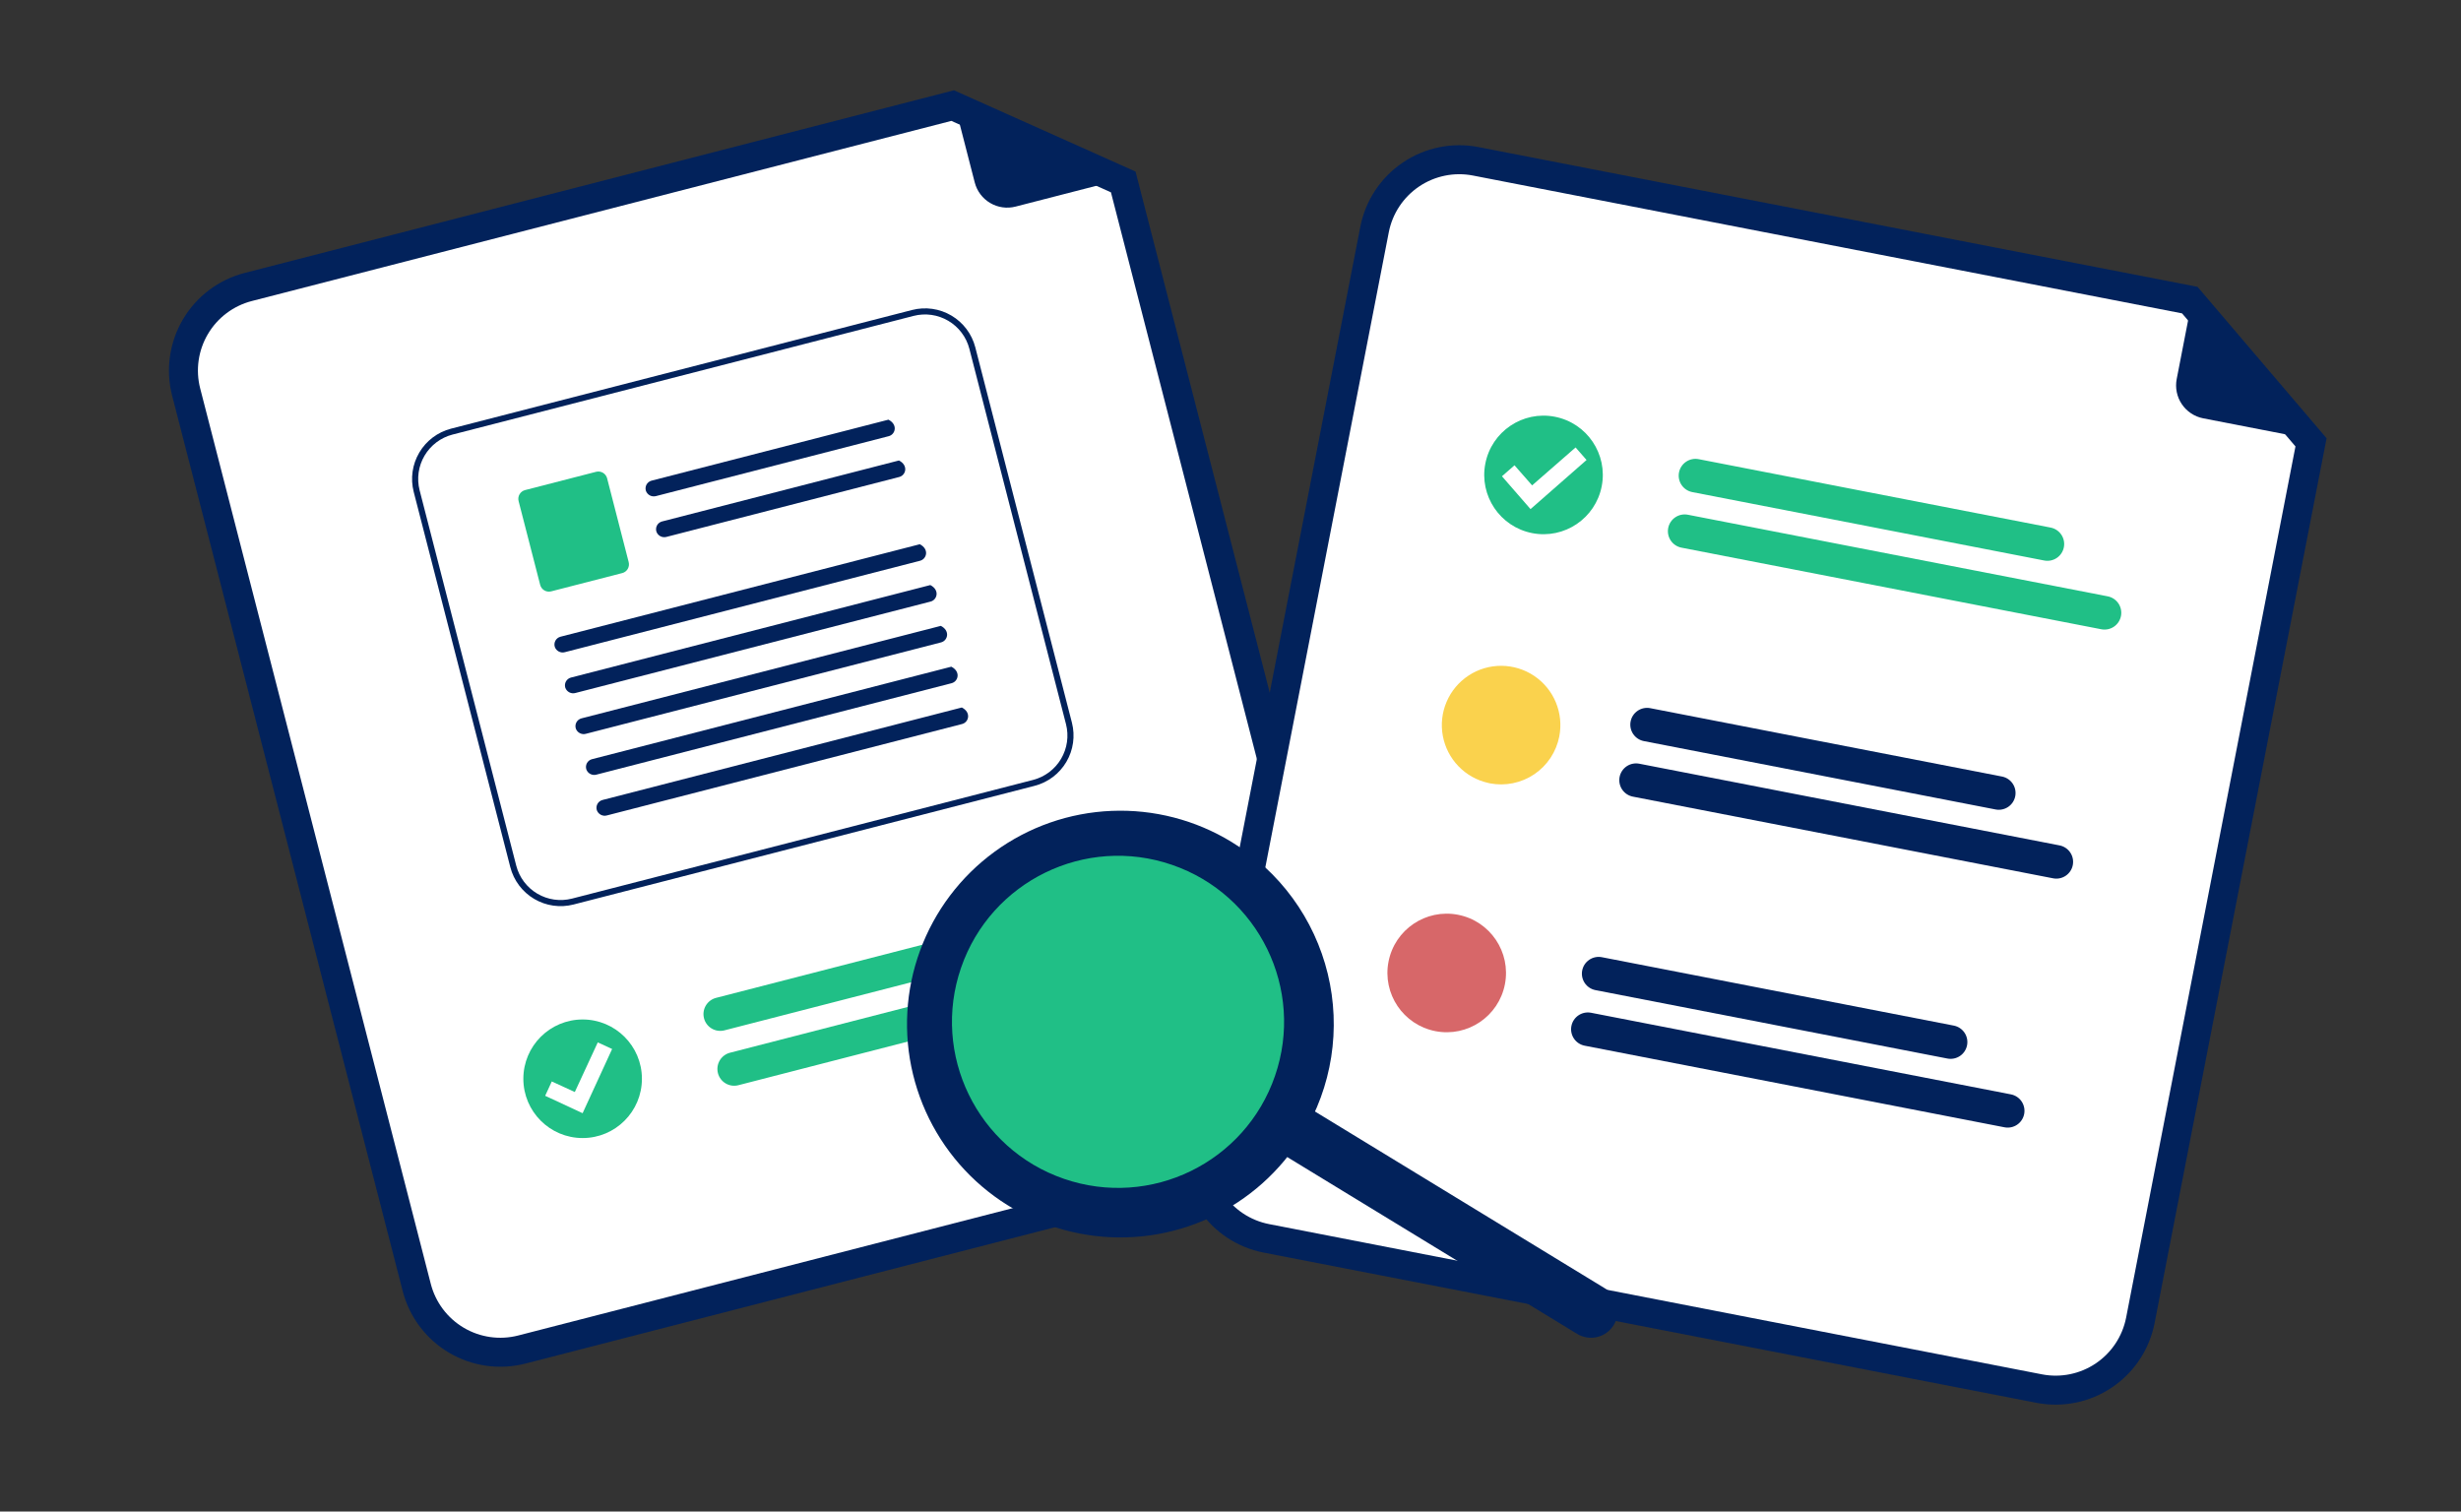 <svg width="845" height="519" viewBox="0 0 845 519" fill="none" xmlns="http://www.w3.org/2000/svg">
<rect x="0" y="0" width="845" height="519" fill="#333333" stroke="none"/>
<g clip-path="url(#clip0_306_843)">
<path d="M442.222 400.783L180.391 468.207C171.509 470.483 162.087 469.144 154.192 464.482C146.297 459.82 140.573 452.217 138.277 443.341L59.097 135.842C56.821 126.96 58.16 117.539 62.822 109.643C67.483 101.748 75.086 96.025 83.963 93.728L327.554 31.001L389.897 58.911L467.088 358.668C469.364 367.55 468.025 376.972 463.363 384.867C458.702 392.763 451.098 398.486 442.222 400.783Z" fill="#02225B"/>
<path d="M86.441 103.369C80.12 105.004 74.705 109.08 71.386 114.702C68.066 120.325 67.112 127.034 68.733 133.359L147.918 440.859C149.553 447.18 153.629 452.594 159.251 455.914C164.874 459.234 171.583 460.188 177.908 458.567L439.739 391.144C446.06 389.509 451.474 385.433 454.794 379.811C458.114 374.188 459.068 367.479 457.447 361.154L381.452 66.039L326.66 41.51L86.441 103.369Z" fill="white"/>
<path d="M389.232 60.5L348.71 70.935C345.751 71.697 342.612 71.252 339.981 69.699C337.351 68.146 335.445 65.611 334.684 62.653L326.977 32.724C326.943 32.593 326.947 32.455 326.988 32.327C327.029 32.198 327.106 32.083 327.209 31.996C327.312 31.909 327.438 31.852 327.572 31.833C327.705 31.814 327.842 31.832 327.966 31.887L389.345 59.145C389.481 59.206 389.595 59.308 389.672 59.436C389.748 59.565 389.782 59.714 389.769 59.863C389.757 60.012 389.699 60.153 389.602 60.267C389.506 60.381 389.376 60.463 389.232 60.5Z" fill="#02225B"/>
<path d="M367.914 323.095L248.706 353.795C247.23 354.166 245.668 353.938 244.359 353.161C243.051 352.383 242.104 351.12 241.724 349.646C241.345 348.172 241.564 346.608 242.334 345.296C243.104 343.983 244.363 343.029 245.834 342.641L365.042 311.941C365.776 311.748 366.541 311.701 367.293 311.805C368.045 311.908 368.769 312.159 369.424 312.543C370.078 312.927 370.651 313.436 371.108 314.043C371.565 314.649 371.897 315.339 372.087 316.074C372.276 316.809 372.318 317.574 372.21 318.326C372.103 319.077 371.848 319.8 371.46 320.452C371.072 321.105 370.56 321.674 369.951 322.128C369.342 322.581 368.65 322.91 367.914 323.095Z" fill="#20BF86"/>
<path d="M395.765 335.993L253.552 372.615C252.818 372.808 252.053 372.855 251.301 372.752C250.549 372.648 249.825 372.397 249.17 372.013C248.515 371.629 247.943 371.12 247.486 370.514C247.029 369.908 246.696 369.217 246.507 368.482C246.318 367.747 246.276 366.982 246.383 366.23C246.491 365.479 246.746 364.756 247.133 364.104C247.521 363.451 248.034 362.882 248.643 362.428C249.251 361.975 249.944 361.646 250.68 361.461L392.893 324.839C394.368 324.468 395.931 324.696 397.239 325.473C398.547 326.251 399.495 327.514 399.874 328.988C400.254 330.462 400.035 332.026 399.264 333.338C398.494 334.651 397.236 335.605 395.765 335.993Z" fill="#20BF86"/>
<path d="M200.052 390.765C211.294 390.765 220.407 381.652 220.407 370.41C220.407 359.168 211.294 350.055 200.052 350.055C188.81 350.055 179.697 359.168 179.697 370.41C179.697 381.652 188.81 390.765 200.052 390.765Z" fill="#20BF86"/>
<path d="M355.238 269.826L196.917 310.58C192.341 311.752 187.488 311.062 183.421 308.66C179.354 306.258 176.405 302.341 175.223 297.768L142.046 168.879C140.875 164.304 141.566 159.451 143.968 155.385C146.37 151.319 150.286 148.371 154.858 147.189L313.178 106.435C317.754 105.263 322.607 105.953 326.674 108.355C330.741 110.757 333.69 114.674 334.872 119.247L368.05 248.136C369.221 252.711 368.53 257.564 366.128 261.63C363.726 265.696 359.81 268.643 355.238 269.826Z" fill="white"/>
<path d="M355.238 269.826L196.917 310.58C192.341 311.752 187.488 311.062 183.421 308.66C179.354 306.258 176.405 302.341 175.223 297.768L142.046 168.879C140.875 164.304 141.566 159.451 143.968 155.385C146.37 151.319 150.286 148.371 154.858 147.189L313.178 106.435C317.754 105.263 322.607 105.953 326.674 108.355C330.741 110.757 333.69 114.674 334.872 119.247L368.05 248.136C369.221 252.711 368.53 257.564 366.128 261.63C363.726 265.696 359.81 268.643 355.238 269.826ZM155.38 149.215C151.346 150.259 147.891 152.861 145.772 156.45C143.654 160.038 143.045 164.32 144.08 168.357L177.258 297.246C178.302 301.28 180.904 304.735 184.493 306.854C188.081 308.972 192.363 309.581 196.4 308.546L354.717 267.796C358.751 266.751 362.206 264.15 364.325 260.561C366.443 256.973 367.052 252.691 366.017 248.654L332.842 119.765C331.798 115.731 329.196 112.276 325.607 110.157C322.019 108.039 317.737 107.43 313.7 108.465L155.38 149.215Z" fill="#02225B"/>
<path d="M305.146 149.769L225.246 170.337C224.547 170.532 223.801 170.455 223.157 170.121C222.514 169.786 222.021 169.221 221.779 168.537C221.666 168.18 221.627 167.803 221.665 167.431C221.702 167.058 221.815 166.697 221.997 166.369C222.179 166.042 222.425 165.755 222.722 165.526C223.018 165.297 223.358 165.13 223.721 165.037L305.056 144.1C308.342 145.765 307.477 149.17 305.147 149.77L305.146 149.769Z" fill="#02225B"/>
<path d="M308.751 163.78L228.851 184.348C228.152 184.543 227.406 184.466 226.762 184.132C226.119 183.797 225.626 183.232 225.384 182.548C225.271 182.191 225.232 181.814 225.27 181.442C225.307 181.069 225.42 180.708 225.602 180.38C225.784 180.053 226.03 179.766 226.327 179.537C226.623 179.308 226.963 179.141 227.326 179.048L308.661 158.111C311.947 159.776 311.082 163.181 308.752 163.781L308.751 163.78Z" fill="#02225B"/>
<path d="M213.633 196.778L189.248 203.053C188.854 203.155 188.443 203.178 188.04 203.121C187.637 203.063 187.249 202.928 186.898 202.72C186.547 202.513 186.241 202.239 185.996 201.914C185.751 201.588 185.573 201.218 185.472 200.823L178.064 172.053C177.962 171.659 177.939 171.248 177.996 170.845C178.053 170.442 178.189 170.054 178.397 169.703C178.604 169.352 178.878 169.046 179.203 168.801C179.529 168.557 179.899 168.378 180.294 168.277L204.679 162C205.475 161.796 206.32 161.916 207.028 162.335C207.736 162.753 208.249 163.434 208.455 164.23L215.863 193.007C215.965 193.401 215.987 193.812 215.93 194.215C215.873 194.618 215.737 195.006 215.53 195.357C215.323 195.708 215.049 196.014 214.723 196.259C214.398 196.504 214.027 196.682 213.633 196.783V196.778Z" fill="#20BF86"/>
<path d="M315.908 192.541L193.963 223.931C193.264 224.126 192.518 224.049 191.874 223.715C191.231 223.38 190.738 222.815 190.496 222.131C190.383 221.774 190.344 221.397 190.382 221.025C190.419 220.652 190.532 220.291 190.714 219.963C190.896 219.636 191.142 219.349 191.439 219.12C191.735 218.891 192.075 218.724 192.438 218.631L315.818 186.871C319.104 188.536 318.238 191.941 315.908 192.541Z" fill="#02225B"/>
<path d="M319.519 206.559L197.572 237.95C196.874 238.145 196.127 238.067 195.484 237.733C194.84 237.399 194.347 236.833 194.105 236.15C193.992 235.793 193.953 235.416 193.991 235.044C194.028 234.671 194.142 234.31 194.323 233.982C194.505 233.655 194.752 233.368 195.048 233.139C195.344 232.91 195.684 232.743 196.047 232.65L319.427 200.89C322.713 202.555 321.848 205.96 319.518 206.56L319.519 206.559Z" fill="#02225B"/>
<path d="M323.123 220.571L201.178 251.961C200.48 252.156 199.733 252.078 199.09 251.744C198.446 251.41 197.953 250.844 197.711 250.161C197.598 249.804 197.559 249.427 197.597 249.055C197.634 248.682 197.747 248.321 197.929 247.993C198.111 247.666 198.358 247.379 198.654 247.15C198.95 246.921 199.29 246.754 199.653 246.661L323.032 214.901C326.318 216.566 325.453 219.971 323.123 220.571Z" fill="#02225B"/>
<path d="M326.733 234.589L204.787 265.979C204.088 266.174 203.342 266.097 202.698 265.762C202.055 265.428 201.562 264.862 201.32 264.179C201.207 263.822 201.168 263.445 201.206 263.073C201.243 262.7 201.356 262.339 201.538 262.011C201.72 261.684 201.966 261.397 202.263 261.168C202.559 260.939 202.899 260.772 203.262 260.679L326.642 228.919C329.927 230.584 329.063 233.989 326.733 234.589Z" fill="#02225B"/>
<path d="M330.339 248.6L208.394 279.99C207.695 280.185 206.949 280.108 206.305 279.773C205.662 279.439 205.169 278.873 204.927 278.19C204.814 277.833 204.775 277.456 204.813 277.084C204.85 276.711 204.963 276.35 205.145 276.022C205.327 275.695 205.573 275.408 205.87 275.179C206.166 274.95 206.506 274.783 206.869 274.69L330.249 242.93C333.534 244.595 332.669 248 330.339 248.6Z" fill="#02225B"/>
<path d="M200.044 382.231L187.189 376.26L189.461 371.334L197.364 374.964L205.25 357.919L210.176 360.191L200.044 382.231Z" fill="white"/>
<path d="M699.242 481.679L433.836 430.09C424.837 428.33 416.904 423.072 411.777 415.47C406.65 407.868 404.748 398.543 406.488 389.54L467.076 77.843C468.835 68.845 474.092 60.912 481.694 55.785C489.295 50.658 498.62 48.755 507.622 50.495L754.538 98.49L798.851 150.478L739.789 454.328C738.03 463.327 732.773 471.26 725.171 476.388C717.57 481.516 708.244 483.419 699.242 481.679Z" fill="#02225B"/>
<path d="M505.722 60.268C499.312 59.029 492.672 60.384 487.259 64.035C481.846 67.686 478.102 73.335 476.849 79.743L416.261 391.44C415.022 397.851 416.377 404.491 420.028 409.904C423.68 415.317 429.329 419.061 435.737 420.314L701.142 471.903C707.553 473.142 714.193 471.787 719.606 468.136C725.019 464.485 728.762 458.836 730.016 452.428L788.163 153.287L749.221 107.599L505.722 60.268Z" fill="white"/>
<path d="M701.888 192.456L581.053 168.968C579.554 168.676 578.232 167.801 577.378 166.535C576.523 165.268 576.207 163.715 576.499 162.215C576.79 160.716 577.665 159.394 578.932 158.54C580.198 157.686 581.752 157.37 583.251 157.661L704.089 181.15C705.588 181.441 706.911 182.316 707.765 183.583C708.619 184.849 708.935 186.402 708.643 187.902C708.352 189.401 707.477 190.723 706.211 191.577C704.944 192.431 703.391 192.748 701.891 192.456L701.888 192.456Z" fill="#20BF86"/>
<path d="M721.5 216.068L577.345 188.047C575.845 187.756 574.523 186.881 573.669 185.615C572.815 184.348 572.499 182.795 572.79 181.295C573.082 179.796 573.957 178.474 575.223 177.62C576.489 176.766 578.043 176.45 579.542 176.741L723.697 204.762C725.197 205.053 726.519 205.928 727.373 207.195C728.227 208.461 728.543 210.015 728.252 211.514C727.96 213.013 727.085 214.335 725.819 215.189C724.553 216.044 722.999 216.36 721.5 216.068Z" fill="#20BF86"/>
<path d="M687.468 266.65L566.635 243.163C565.136 242.871 563.582 243.187 562.316 244.041C561.05 244.895 560.175 246.217 559.884 247.717C559.592 249.216 559.908 250.769 560.762 252.036C561.616 253.302 562.938 254.177 564.438 254.468L685.27 277.956C686.76 278.225 688.296 277.897 689.546 277.042C690.796 276.187 691.659 274.874 691.947 273.387C692.236 271.901 691.928 270.36 691.09 269.1C690.251 267.839 688.95 266.959 687.468 266.65Z" fill="#02225B"/>
<path d="M707.079 290.265L562.926 262.244C562.18 262.089 561.41 262.084 560.661 262.228C559.912 262.373 559.199 262.665 558.564 263.087C557.929 263.509 557.384 264.054 556.961 264.688C556.538 265.323 556.245 266.035 556.1 266.784C555.954 267.532 555.959 268.303 556.113 269.049C556.268 269.796 556.569 270.505 557 271.134C557.431 271.764 557.982 272.302 558.622 272.716C559.262 273.131 559.978 273.414 560.729 273.55L704.881 301.57C705.627 301.726 706.397 301.731 707.146 301.586C707.895 301.442 708.608 301.15 709.243 300.727C709.878 300.305 710.423 299.761 710.846 299.126C711.269 298.492 711.562 297.779 711.707 297.031C711.853 296.282 711.848 295.512 711.694 294.765C711.539 294.018 711.238 293.31 710.807 292.68C710.376 292.051 709.825 291.513 709.185 291.098C708.545 290.684 707.83 290.401 707.079 290.265Z" fill="#02225B"/>
<path d="M668.648 363.463L547.813 339.975C546.314 339.683 544.991 338.808 544.137 337.542C543.283 336.276 542.967 334.722 543.259 333.223C543.55 331.723 544.425 330.401 545.691 329.547C546.958 328.693 548.511 328.377 550.011 328.668L670.849 352.157C672.348 352.448 673.67 353.324 674.524 354.59C675.379 355.856 675.695 357.41 675.403 358.909C675.112 360.408 674.237 361.731 672.97 362.585C671.704 363.439 670.15 363.755 668.651 363.463L668.648 363.463Z" fill="#02225B"/>
<path d="M688.259 387.075L544.104 359.054C542.605 358.762 541.283 357.887 540.429 356.621C539.575 355.355 539.259 353.801 539.55 352.302C539.841 350.802 540.717 349.48 541.983 348.626C543.249 347.772 544.803 347.456 546.302 347.747L690.457 375.768C691.956 376.06 693.278 376.935 694.133 378.201C694.987 379.467 695.303 381.021 695.011 382.52C694.72 384.02 693.845 385.342 692.579 386.196C691.312 387.05 689.759 387.366 688.259 387.075Z" fill="#02225B"/>
<path d="M526.095 183.055C537.13 185.2 547.814 177.993 549.959 166.958C552.104 155.922 544.898 145.238 533.862 143.093C522.827 140.948 512.142 148.155 509.997 159.19C507.852 170.225 515.059 180.91 526.095 183.055Z" fill="#20BF86"/>
<path d="M535.393 252.858C534.884 255.482 533.863 257.98 532.388 260.21C530.914 262.44 529.014 264.357 526.798 265.853C524.582 267.348 522.093 268.393 519.474 268.926C516.854 269.46 514.155 269.472 511.531 268.962C511.359 268.932 511.188 268.892 511.021 268.842C507.112 267.977 503.544 265.979 500.765 263.098C497.986 260.216 496.119 256.579 495.396 252.641C494.674 248.703 495.129 244.64 496.705 240.959C498.28 237.279 500.906 234.145 504.254 231.949C507.601 229.754 511.522 228.594 515.526 228.616C519.529 228.638 523.437 229.84 526.761 232.071C530.085 234.303 532.676 237.465 534.212 241.163C535.747 244.86 536.158 248.928 535.393 252.858Z" fill="#FAD24D"/>
<path d="M492.854 354.061C503.89 356.206 514.574 348.999 516.719 337.964C518.864 326.929 511.657 316.244 500.622 314.099C489.587 311.954 478.902 319.161 476.757 330.196C474.612 341.231 481.819 351.916 492.854 354.061Z" fill="#D76769"/>
<path d="M797.569 151.625L756.493 143.641C753.495 143.058 750.85 141.308 749.142 138.775C747.434 136.243 746.802 133.135 747.385 130.137L753.282 99.799C753.308 99.667 753.37 99.544 753.463 99.445C753.555 99.346 753.674 99.276 753.804 99.241C753.935 99.207 754.073 99.21 754.202 99.25C754.332 99.29 754.447 99.366 754.535 99.468L798.253 150.447C798.35 150.56 798.41 150.701 798.423 150.85C798.437 150.999 798.403 151.148 798.328 151.277C798.253 151.406 798.14 151.509 798.004 151.571C797.868 151.632 797.716 151.65 797.569 151.622L797.569 151.625Z" fill="#02225B"/>
<path d="M525.518 174.813L515.707 163.534L520.013 159.767L526.063 166.662L540.988 153.638L544.755 157.945L525.518 174.813Z" fill="white"/>
<path d="M554.095 454.953C552.83 457.027 550.793 458.513 548.433 459.085C546.072 459.657 543.581 459.268 541.508 458.003L434.655 392.827C432.581 391.562 431.095 389.525 430.523 387.165C429.951 384.804 430.341 382.313 431.605 380.24C432.87 378.166 434.907 376.68 437.268 376.108C439.628 375.536 442.119 375.925 444.193 377.19L551.045 442.366C553.118 443.631 554.604 445.668 555.176 448.028C555.748 450.389 555.36 452.88 554.095 454.953Z" fill="#02225B"/>
<path d="M447.242 389.782C439.696 402.153 428.652 412.008 415.505 418.103C402.359 424.197 387.7 426.255 373.384 424.019C359.067 421.782 345.735 415.35 335.074 405.536C324.413 395.722 316.901 382.968 313.489 368.885C310.076 354.802 310.917 340.024 315.903 326.418C320.89 312.813 329.799 300.992 341.504 292.45C353.209 283.908 367.184 279.029 381.662 278.429C396.14 277.83 410.471 281.537 422.842 289.082C431.056 294.092 438.203 300.671 443.875 308.443C449.547 316.215 453.632 325.028 455.898 334.379C458.164 343.729 458.565 353.435 457.08 362.941C455.595 372.447 452.252 381.568 447.242 389.782ZM337.784 323.012C332.125 332.29 329.344 343.038 329.794 353.897C330.243 364.756 333.903 375.237 340.309 384.016C346.716 392.795 355.581 399.477 365.786 403.217C375.99 406.957 387.074 407.587 397.636 405.028C408.198 402.469 417.764 396.835 425.124 388.839C432.485 380.843 437.309 370.843 438.986 360.106C440.664 349.368 439.119 338.374 434.549 328.514C429.978 318.654 422.586 310.371 413.308 304.712C400.866 297.124 385.919 294.789 371.756 298.221C357.592 301.652 345.372 310.57 337.784 323.012Z" fill="#02225B"/>
<path d="M365.32 404.765C395.089 415.015 427.531 399.192 437.781 369.424C448.031 339.655 432.209 307.213 402.44 296.963C372.671 286.713 340.229 302.535 329.979 332.304C319.729 362.073 335.552 394.515 365.32 404.765Z" fill="#20BF86"/>
</g>
<defs>
<clipPath id="clip0_306_843">
<rect width="844" height="519" fill="white" transform="translate(0.974)"/>
</clipPath>
</defs>
</svg>
